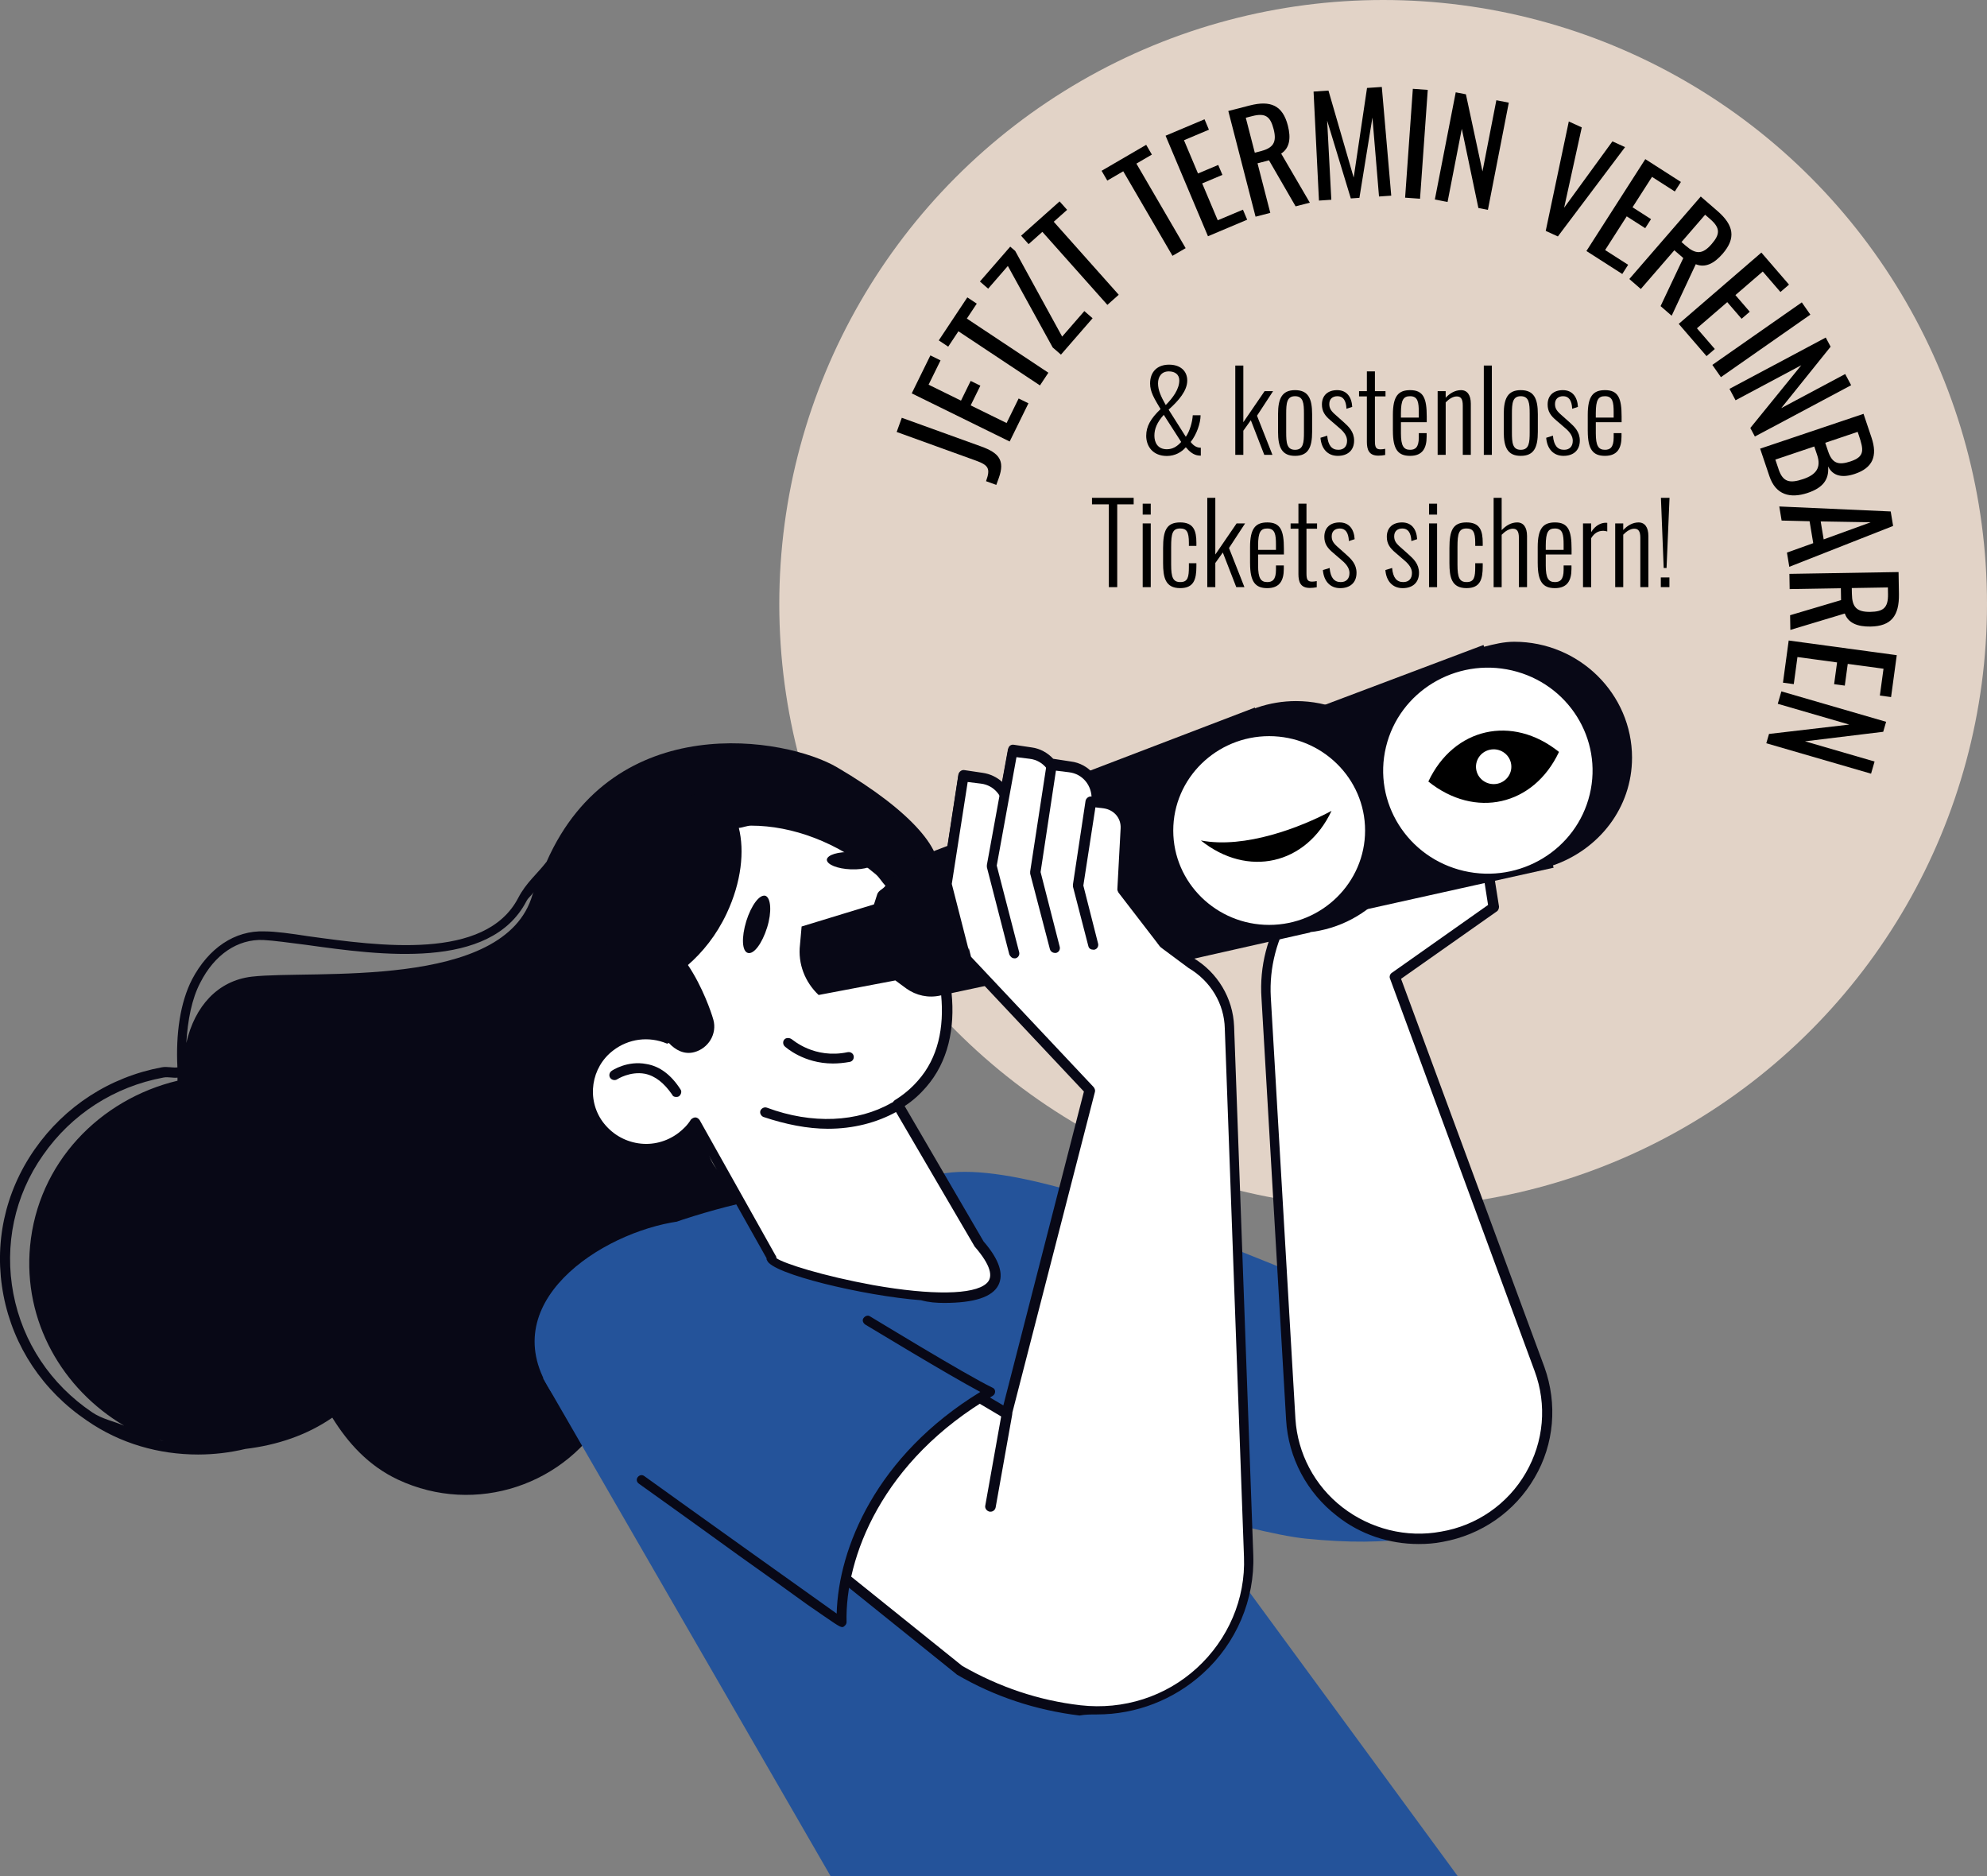 <?xml version="1.0" encoding="UTF-8"?>
<svg id="Ebene_2" data-name="Ebene 2" xmlns="http://www.w3.org/2000/svg" viewBox="0 0 162.242 153.176">
  <rect x="0" y="0" width="162.242" height="153.176" fill="#808080" stroke="none"/>
  <defs>
    <style>
      .cls-1 {
        fill: #e2d3c7;
      }

      .cls-2 {
        fill: #24539a;
      }

      .cls-3 {
        fill: #fff;
      }

      .cls-4 {
        fill: #080816;
      }
    </style>
  </defs>
  <g id="_1" data-name=" 1">
    <g>
      <circle class="cls-1" cx="112.936" cy="49.306" r="49.306"/>
      <g>
        <path class="cls-4" d="M58.471,61.595c5.818-.66,11.323,1.717,14.949,5.856-1.567-.22-3.178-.264-4.834-.088-11.099,1.277-18.887,12.196-17.455,24.436.089.66.179,1.365.313,2.025-4.341-2.73-7.474-7.353-8.146-12.856-1.074-9.598,5.684-18.272,15.172-19.373"/>
        <path class="cls-4" d="M76.463,71.634c.895-1.981-2.014-5.416-8.101-8.982-4.179-2.467-18.195-4.845-23.729,7.695-.767,1.001-1.675,1.713-2.32,2.96-2.685,5.152-11.367,3.92-17.141,3.127-1.432-.221-2.685-.396-3.581-.396-2.416-.089-4.565,1.364-5.908,3.918-.967,1.884-1.335,4.423-1.197,7.187-.425.046-.839-.089-1.265-.01-4.252.792-7.922,3.17-10.384,6.692-2.461,3.522-3.357,7.75-2.551,11.932.805,4.183,3.222,7.793,6.803,10.215,2.73,1.894,5.908,2.775,9.085,2.775,1.304,0,2.601-.155,3.864-.456,2.608-.314,5.018-1.123,7.095-2.554,1.284,2.077,2.964,3.934,5.359,5.059,6.35,2.979,13.825.428,17.139-5.586,9.512-.869,27.962-2.796,9.374-19.271-5.952-5.283,12.129-12.724,17.455-24.304ZM16.356,80.22c1.163-2.29,3.043-3.567,5.146-3.479.851.044,2.104.22,3.491.396,5.997.836,15.039,2.114,17.992-3.566.164-.315.417-.452.588-.751-.025.085-.071.136-.095.222-2.238,7.837-17.992,6.121-22.916,6.692-2.78.324-4.665,2.415-5.349,5.414.115-1.864.441-3.591,1.142-4.929ZM1.093,105.625c-.76-3.963.09-8.013,2.417-11.316,2.327-3.346,5.818-5.592,9.847-6.341.381-.071.754.053,1.135.01.009.089-.008.163.002.251-6.373,1.528-11.402,6.72-12.039,13.505-.575,6.141,2.644,11.679,7.679,14.658-.866-.373-1.788-.536-2.596-1.082-3.402-2.29-5.684-5.724-6.445-9.686ZM13.368,117.646c-.26-.048-.496-.162-.754-.222.242.092.504.141.754.222Z"/>
        <path class="cls-2" d="M112.447,106.197c-2.864.396-33.165-15.498-38.222-8.938-11.905-1.453-24.124,4.403-25.735,5.284,4.431,6.824,48.874,22.146,58.138,23.071,28.286,2.862,12.174-20.121,5.818-19.417"/>
        <path class="cls-4" d="M63.874,67.248c-5.307-3.735-12.687-2.53-16.484,2.691-3.796,5.221-2.572,12.481,2.735,16.216,5.307,3.735,12.688,2.53,16.484-2.691,3.797-5.221,2.572-12.481-2.735-16.216"/>
        <path class="cls-4" d="M68.115,66.508c-1.71-3.454-5.943-4.891-9.454-3.209-3.511,1.682-4.972,5.846-3.262,9.3s5.943,4.891,9.454,3.209c3.511-1.682,4.972-5.846,3.262-9.3"/>
        <path class="cls-3" d="M75.255,88.541c4.028-4.579,2.462-12.372-3.491-17.479-5.953-5.064-14.053-5.46-18.081-.925-3.357,3.831-2.82,9.907.895,14.75-1.522-.66-3.401-.484-4.833.616-1.969,1.541-2.417,4.403-.94,6.384,1.567,2.157,4.655,2.598,6.803,1.013.448-.352.806-.749,1.119-1.233l6.266,11.095c-1.164.968,24.303,7.309,16.963-1.145l-6.669-11.404c.716-.44,1.388-1.013,1.969-1.673"/>
        <path class="cls-4" d="M55.204,89.554c.089 0.0.134 0.0.224-.044.179-.132.268-.396.134-.573-.761-1.189-1.701-1.893-2.775-2.069-1.567-.308-2.82.528-2.864.573-.179.132-.224.396-.089.572.134.176.403.22.582.088,0,0,1.029-.66,2.238-.44.851.176,1.567.749,2.238,1.717.045.132.179.176.313.176"/>
        <path class="cls-4" d="M67.601,92.152c2.059 0,3.983-.484,5.639-1.409.179-.132.268-.352.134-.572-.134-.176-.358-.264-.582-.132-2.775,1.585-6.489,1.761-10.159.396-.224-.088-.448.044-.537.22-.089.22.045.44.224.528,1.835.616,3.625.969,5.281.969"/>
        <path class="cls-4" d="M67.512,70.181c-0.0.396.85.749,1.969.792,1.119.044,2.014-.264,2.014-.616,0-.396-.85-.748-1.969-.792-1.074-.044-1.969.22-2.014.616"/>
        <path class="cls-4" d="M61.07,77.798c.492.132,1.162-.792,1.564-2.069.402-1.277.313-2.422-.134-2.598-.492-.132-1.162.792-1.564,2.069-.402,1.321-.358,2.466.134,2.598"/>
        <path class="cls-4" d="M68.004,86.824c.448 0.0.895-.044,1.387-.132.224-.044.358-.264.313-.484-.045-.22-.268-.352-.492-.308-2.73.572-4.476-1.013-4.565-1.057-.179-.132-.448-.132-.582-0-.179.176-.134.44-0.0.572.089.088,1.566,1.409,3.938,1.409"/>
        <path class="cls-4" d="M43.702,76.609c.089,0,.179-.044.224-.088.179-.132.761-.44,1.163-.396.224.044.448-.132.493-.352.045-.22-.134-.44-.358-.484-.85-.132-1.701.484-1.79.528-.179.132-.224.396-.09.572.134.176.269.22.358.22"/>
        <path class="cls-4" d="M45.313,75.509c.224,0,.403-.176.403-.396 0-.22-.179-.44-.403-.44-.045,0-.671-.044-.94-.616-.089-.22-.358-.308-.537-.176-.224.088-.313.352-.179.528.492,1.013,1.611,1.101,1.656,1.101"/>
        <path class="cls-3" d="M108.24,69.565l-2.999,4.799c-1.343,2.114-1.969,4.623-1.835,7.133l2.014,34.431c.358,6.208,6.176,10.699,12.353,9.554,6.4-1.145,10.204-7.661,8.011-13.693l-11.816-32.009,8.101-5.724-1.432-9.026-12.398,4.535Z"/>
        <path class="cls-4" d="M120.207,65.602l-11.708,4.227-2.949,4.667c-1.296,2.113-1.922,4.491-1.787,6.913l2.011,34.431c.179,2.818,1.564,5.46,3.843,7.221,2.279,1.761,5.228,2.509,8.043,1.981,2.905-.484,5.452-2.245,6.926-4.799,1.474-2.554,1.743-5.548.715-8.322l-11.797-32.009c-.089-.176 0-.396.134-.484l7.865-5.548-1.296-8.277ZM115.828,126.054c-2.413-0-4.781-.792-6.658-2.29-2.458-1.893-3.977-4.755-4.156-7.837l-2.011-34.431c-.179-2.598.492-5.152,1.877-7.353l2.994-4.799c.045-.088.134-.132.223-.176l12.288-4.535c.134-.044.268 0.0.358.044.134.088.224.176.224.308l1.43,9.026c0,.132-.045.308-.179.396l-7.82,5.504,11.707,31.701c1.073,2.994.805,6.296-.804,9.026-1.609,2.774-4.334,4.667-7.507,5.24-.67.132-1.296.176-1.966.176"/>
        <path class="cls-4" d="M133.259,61.859c0-5.195-4.296-9.466-9.623-9.466-.831,0-1.649.197-2.46.409l-.046-.145-16.112,6.076-3.626,3.082-9.22,3.522c-1.253.484-2.238,1.496-2.685,2.774l-.269.836-5.908,1.806-.224,1.496c-.179,1.541.402,3.038,1.522,4.095l6.266-1.189.895.66c.851.572,1.835.793,2.82.572l9.712-2.069,1.565,1.189,20.991-4.667-.058-.186c3.745-1.293,6.459-4.696,6.459-8.796Z"/>
        <path class="cls-4" d="M102.467,57.764l-15.307,5.856-3.626,3.082-9.22,3.522c-.657.254-.938.948-1.409,1.454-.313-.308-.488-.68-.828-.971-3.669-3.109-8.061-4.276-11.951-3.883-.333-.796-.792-1.454-1.491-1.773-2.356-1.073-5.865,1.456-7.837,5.65-1.968,4.18-1.66,8.431.677,9.518.344.638.744,1.232,1.127,1.819.334.703.578,1.418,1.035,2.098-1.432-.22-2.864.132-4.028,1.013-2.149,1.674-2.596,4.755-1.03,6.957.806,1.145,2.059,1.893,3.446,2.069,1.388.22,2.775-.131,3.939-1.013.313-.22.581-.485.805-.792l5.819,10.347c0,.044,0,.132.044.176.358,1.1,7.923,2.906,12.577,3.258.626.176,1.253.22,1.879.22,2.462,0,3.939-.484,4.432-1.453.447-.88.09-2.069-1.209-3.566l-6.444-11.052c.671-.44,1.253-.969,1.745-1.54,1.827-2.087,2.368-4.841,2.086-7.682l8.79-1.872,1.566,1.189,18.932-4.271-4.52-18.36ZM74.942,88.233c-.537.616-1.164,1.144-1.88,1.585-.179.132-.269.352-.134.572l6.669,11.403.045.044c1.208,1.41,1.522,2.421.895,2.95-1.029.925-4.475.969-9.22.132-4.117-.749-7.295-1.761-7.922-2.201,0-.044,0-.132-.045-.176l-6.221-11.096c-.09-.131-.224-.22-.358-.22s-.269.089-.358.176c-.268.44-.626.792-1.029,1.101-.939.704-2.104,1.013-3.267.836-1.163-.176-2.192-.792-2.909-1.761-1.343-1.85-.939-4.447.851-5.812,1.253-.969,2.909-1.189,4.386-.572.061.03.109-.044.168-.045.535.578,1.255.965,2.069.75,1.164-.309,1.88-1.497,1.566-2.642-.163-.597-.888-2.704-2.078-4.473,1.186-1.032,2.32-2.416,3.158-4.197,1.22-2.592,1.467-5.119.999-6.996.35-.03.649-.185,1.009-.185,3.357,0,7.072,1.365,10.16,3.963.33.281.502.639.804.937-.174.281-.558.374-.67.692l-.269.836-5.908,1.805-.134,1.497c-.179,1.541.403,3.038,1.522,4.095l6.266-1.189.895.66c.806.572,1.79.792,2.776.572l.07-.015c.244,2.596-.232,5.099-1.905,6.972Z"/>
        <path class="cls-4" d="M114.998,66.703c-0,5.019-4.118,9.026-9.175,9.026-5.058-0-9.175-4.05-9.175-9.026 0-3.919,2.551-7.309,6.132-8.542.94-.308,1.969-.484,3.043-.484,5.057 0,9.175,4.05,9.175,9.026"/>
        <path class="cls-4" d="M105.823,58.073c-1.029-0-2.014.176-2.909.484-3.491,1.233-5.863,4.491-5.863,8.145-0,4.755,3.938,8.63,8.772,8.63,4.834 0,8.772-3.874,8.772-8.63 0-4.755-3.938-8.63-8.772-8.63M105.823,76.169c-5.326-0-9.623-4.227-9.578-9.51 0-3.963,2.551-7.573,6.4-8.894,1.029-.352,2.104-.529,3.178-.529,5.326 0,9.623,4.227,9.623,9.466-0,5.24-4.342,9.466-9.623,9.466"/>
        <path class="cls-3" d="M111.221,64.692c-1.741-4.134-6.558-6.097-10.76-4.384-4.202,1.712-6.197,6.451-4.457,10.585,1.74,4.134,6.558,6.097,10.76,4.384,4.202-1.712,6.197-6.451,4.457-10.585"/>
        <path class="cls-4" d="M103.63,60.099c-4.297-0-7.832,3.434-7.832,7.705-0,4.271,3.536,7.705,7.832,7.705,4.342 0,7.832-3.478,7.832-7.705 0-4.271-3.536-7.705-7.832-7.705M103.63,76.301c-4.789-0-8.638-3.831-8.638-8.498 0-4.667,3.849-8.498,8.638-8.498,4.744 0,8.638,3.786,8.638,8.498-0,4.667-3.849,8.498-8.638,8.498"/>
        <polygon class="cls-2" points="92.71 117.292 119.032 153.176 67.825 153.176 44.328 112.493 92.71 117.292"/>
        <g>
          <path class="cls-3" d="M57.173,119.273l21.08,16.951c2.998,1.761,6.355,2.862,9.846,3.302,7.519.881,14.054-5.064,13.785-12.504l-1.567-43.148c-.089-2.157-1.253-4.139-3.133-5.24l-2.193-1.629-3.357-4.359.268-4.975c.045-1.013-.671-1.893-1.701-2.025l-.716-.088 0-.264c.089-1.277-.895-2.422-2.193-2.598l-1.477-.22v.132c-.403-.528-.985-.925-1.701-1.013l-1.477-.22-.672,3.61c-.358-.705-1.074-1.233-1.924-1.365l-1.477-.22-1.343,8.762,1.567,6.208,10.204,10.699-6.758,26.374-16.829-9.95-8.235,13.781Z"/>
          <path class="cls-4" d="M89.577,139.967c3.178 0,6.266-1.189,8.638-3.346,2.73-2.466,4.252-6.032,4.117-9.687l-1.566-43.148c-.09-2.29-1.343-4.403-3.357-5.592l-2.103-1.585-3.222-4.183.268-4.843c.045-1.233-.806-2.29-2.059-2.466l-.313-.044c0-1.453-1.074-2.73-2.551-2.906l-1.432-.22c-.448-.484-1.074-.837-1.746-.925l-1.477-.22c-.224-.044-.448.132-.448.352l-.492,2.686c-.448-.396-.985-.66-1.611-.748l-1.477-.22c-.224-.044-.448.132-.492.352l-1.343,8.762v.176l1.567,6.208c0,.088.045.132.089.176l9.936,10.567-6.579,25.625-16.336-9.642c-.179-.132-.448-.044-.582.132-.134.176-.045.44.134.573l16.873,9.995c.134.088.268.088.358.044.134-.044.224-.132.224-.264l6.803-26.417c.045-.132,0-.264-.089-.396l-10.025-10.655-1.522-6.032,1.253-8.234,1.074.132c.671.088,1.298.529,1.611,1.145.089.176.268.264.448.22.179-.044.313-.176.358-.352l.582-3.214,1.074.132c.582.088,1.074.396,1.432.881.089.132.268.22.448.176.045,0,.089-.044.134-.044l1.164.176c1.119.132,1.88,1.101,1.835,2.201l-0.0.264c0,.22.134.396.358.44l.716.088c.806.132,1.388.792,1.343,1.629l-.268,4.975c0,.088.045.176.089.264l3.357,4.359q.045.044.089.088l2.193,1.629c1.79,1.057,2.909,2.906,2.954,4.931l1.567,43.149c.134,3.434-1.298,6.736-3.849,9.07-2.551,2.334-5.997,3.434-9.488,3.038-3.446-.396-6.669-1.497-9.667-3.214l-21.035-16.907c-.179-.132-.448-.132-.582.044-.134.176-.134.44.045.572l21.08,16.951.045.044c3.088,1.805,6.445,2.906,10.025,3.346.448-.088.94-.088,1.432-.088"/>
          <path class="cls-3" d="M82.281,66.174c.089-1.277-.895-2.422-2.193-2.598l-1.477-.22-1.343,8.762,1.567,6.208,3.446-12.152Z"/>
          <path class="cls-4" d="M78.88,78.767h.089c.224-.044.358-.264.313-.484l-1.567-6.12,1.298-8.321,1.074.132c1.119.132,1.88,1.101,1.835,2.201,0,.22.179.44.403.44.224 0.0.448-.176.448-.396.089-1.497-1.029-2.818-2.551-3.038l-1.477-.22c-.224-.044-.447.132-.492.352l-1.343,8.762v.176l1.567,6.208c.045.176.224.308.403.308"/>
          <path class="cls-3" d="M86.31,64.105c.089-1.277-.895-2.422-2.193-2.598l-1.477-.22-1.701,9.334,1.835,7.177,3.536-13.693Z"/>
          <path class="cls-4" d="M82.819,78.238h.089c.224-.044.358-.264.313-.484l-1.835-7.089,1.611-8.85,1.074.132c1.119.132,1.88,1.101,1.835,2.201,0,.22.179.44.403.44.224,0,.447-.176.447-.397.09-1.497-1.029-2.818-2.551-3.038l-1.477-.22c-.224-.044-.448.132-.448.352l-1.701,9.334v.176l1.835,7.133c.089.176.224.308.403.308"/>
          <path class="cls-3" d="M89.532,65.206c.089-1.277-.895-2.422-2.193-2.598l-1.477-.22-1.343,8.762,1.567,6.208,3.446-12.152Z"/>
          <path class="cls-4" d="M86.131,77.798h.089c.224-.044.358-.264.313-.484l-1.567-6.12,1.253-8.278,1.074.132c1.119.132,1.88,1.101,1.835,2.201-0.0.22.179.44.403.44.224,0,.447-.176.447-.397.089-1.541-1.029-2.818-2.551-3.038l-1.477-.22c-.224-.044-.448.132-.492.352l-1.343,8.762-0.0.176,1.611,6.164c.045.176.224.308.403.308"/>
          <path class="cls-3" d="M95.037,76.962l-3.357-4.359.268-4.975c.045-1.013-.671-1.893-1.701-2.025l-1.164-.176-1.029,6.869,1.253,4.843,5.729-.176Z"/>
          <path class="cls-4" d="M89.263,77.534h.089c.224-.044.358-.264.313-.484l-1.208-4.755.985-6.384.716.088c.806.132,1.388.792,1.343,1.629l-.268,4.975c0,.088.045.176.089.264l3.357,4.359c.134.176.403.22.582.088.179-.132.224-.396.089-.572l-3.267-4.227.269-4.843c.045-1.233-.806-2.29-2.059-2.466l-1.164-.176c-.224-.044-.447.132-.492.352l-1.029,6.824v.176l1.253,4.843c.045.22.224.308.403.308"/>
          <path class="cls-2" d="M80.67,113.55c-9.22-5.107-19.648-11.271-19.648-11.271-2.059-1.101-3.938-2.906-6.221-2.466-6.445,1.189-15.038,7.221-9.22,14.618,2.193,2.774,3.133,3.786,9.488,8.718l13.651,9.554 0-.264c-.224-7.705,5.281-14.97,11.95-18.888"/>
          <path class="cls-4" d="M68.765,132.834c.045 0.0.089 0.0.134-.044.134-.088.224-.22.224-.352-.134-5.24,2.864-13.209,11.95-18.492.134-.088.179-.22.179-.352,0-.132-.089-.264-.224-.308-2.193-1.057-9.891-5.768-9.981-5.812-.179-.132-.403-.044-.537.132-.134.176-.045.396.134.528.313.176,6.668,4.051,9.399,5.504-8.504,5.196-11.592,12.769-11.726,18.096-2.417-1.717-11.86-8.453-15.709-11.227-.179-.132-.403-.088-.537.088-.134.176-.089.396.09.528,0,0,4.073,2.906,8.146,5.856,2.059,1.453,4.073,2.906,5.594,4.007,2.238,1.541,2.641,1.849,2.864,1.849"/>
          <path class="cls-4" d="M80.894,123.412c.179,0,.358-.132.403-.352l1.343-7.529c.045-.22-.134-.44-.358-.484-.223-.044-.447.132-.492.352l-1.343,7.529c-.045.22.134.44.358.484h.089Z"/>
        </g>
        <path class="cls-3" d="M123.451,54.733c-4.595-1.067-9.199,1.732-10.284,6.252-1.085,4.52,1.76,9.049,6.355,10.117,4.595,1.067,9.199-1.732,10.284-6.252,1.085-4.52-1.76-9.049-6.355-10.117"/>
        <path d="M127.294,61.387h0c-2.072,4.399-6.848,5.48-10.667,2.417,2.072-4.398,6.848-5.48,10.667-2.417"/>
        <path class="cls-3" d="M120.554,62.914c.179.764.954,1.241,1.731,1.065.777-.176,1.262-.939,1.083-1.703-.179-.765-.954-1.241-1.731-1.065-.777.176-1.262.939-1.083,1.703"/>
        <path d="M108.722,66.199h0c-2.072,4.399-6.848,5.48-10.667,2.417,3.613.695,8.177-1.085,10.667-2.417"/>
      </g>
      <g>
        <path d="M93.591,35.569c0-.756.36-1.396,1.171-2.17-.514-.864-.855-1.404-.855-2.089,0-.963.595-1.539,1.549-1.539.891,0,1.485.486,1.485,1.297,0,.818-.676,1.62-1.521,2.376l1.404,2.215c.324-.45.54-1.233.567-1.756h.639c0,.657-.342,1.603-.81,2.179.261.343.521.469.828.469v.648c-.063,0-.117-.01-.171-.01-.433-.036-.774-.342-1.054-.675-.333.387-.864.711-1.549.711-1.107,0-1.684-.747-1.684-1.656ZM96.446,36.082l-1.423-2.214c-.558.621-.765,1.152-.765,1.701,0,.531.252,1.107,1.017,1.107.469,0,.828-.216,1.171-.595ZM96.292,31.058c0-.477-.342-.738-.855-.738-.612,0-.882.45-.882.981,0,.55.234,1.062.63,1.765.576-.576,1.107-1.296,1.107-2.008Z"/>
        <path d="M100.863,29.843h.657v4.627l1.738-2.538h.692l-1.313,2.007,1.26,3.196h-.666l-1.099-2.827-.612.855v1.972h-.657v-7.292Z"/>
        <path d="M104.355,35.253v-1.44c0-1.251.306-1.962,1.387-1.962,1.089,0,1.395.702,1.395,1.962v1.44c0,1.261-.306,1.963-1.395,1.963-1.081,0-1.387-.702-1.387-1.963ZM106.47,35.29v-1.513c0-.846-.045-1.431-.729-1.431-.676,0-.721.585-.721,1.431v1.513c0,.847.045,1.432.721,1.432.684,0,.729-.585.729-1.432Z"/>
        <path d="M107.82,35.74l.549-.171c.072.801.378,1.152.909,1.152.45,0,.712-.271.712-.738,0-.342-.189-.675-.631-1.044l-.711-.612c-.468-.388-.711-.747-.711-1.306,0-.747.495-1.17,1.242-1.17.792,0,1.188.566,1.233,1.368l-.469.153c-.035-.703-.288-1.026-.738-1.026-.404,0-.666.233-.666.63,0,.315.1.522.424.819l.737.657c.424.378.865.792.865,1.513,0,.81-.531,1.251-1.333,1.251-.828,0-1.341-.576-1.413-1.477Z"/>
        <path d="M111.608,36.055v-3.691h-.639v-.432h.639v-1.612h.657v1.612h.864v.432h-.864v3.628c0,.504.072.693.46.693.107,0,.252-.018.378-.045v.504c-.189.036-.378.055-.559.055-.765,0-.937-.478-.937-1.144Z"/>
        <path d="M113.732,35.182v-1.314c0-1.54.45-2.017,1.413-2.017,1.09,0,1.351.684,1.351,2.151v.468h-2.106v.909c0,1.018.216,1.342.747,1.342.405,0,.711-.18.711-.999v-.36h.64v.288c0,.945-.343,1.566-1.351,1.566-.981,0-1.404-.522-1.404-2.034ZM115.847,34.092v-.432c0-.819-.072-1.314-.711-1.314-.54,0-.747.288-.747,1.396v.351h1.458Z"/>
        <path d="M117.385,31.932h.657v.54c.333-.36.766-.621,1.252-.621.513,0,.801.404.801,1.107v4.177h-.657v-4.033c0-.54-.162-.738-.495-.738-.306,0-.63.207-.9.486v4.285h-.657v-5.203Z"/>
        <path d="M121.156,29.843h.657v7.292h-.657v-7.292Z"/>
        <path d="M122.785,35.253v-1.44c0-1.251.306-1.962,1.387-1.962,1.089,0,1.395.702,1.395,1.962v1.44c0,1.261-.306,1.963-1.395,1.963-1.081,0-1.387-.702-1.387-1.963ZM124.901,35.29v-1.513c0-.846-.045-1.431-.729-1.431-.676,0-.721.585-.721,1.431v1.513c0,.847.045,1.432.721,1.432.684,0,.729-.585.729-1.432Z"/>
        <path d="M126.25,35.74l.549-.171c.072.801.378,1.152.909,1.152.45,0,.711-.271.711-.738,0-.342-.188-.675-.63-1.044l-.711-.612c-.468-.388-.711-.747-.711-1.306,0-.747.495-1.17,1.242-1.17.792,0,1.188.566,1.233,1.368l-.469.153c-.035-.703-.288-1.026-.738-1.026-.404,0-.666.233-.666.63,0,.315.1.522.424.819l.738.657c.423.378.863.792.863,1.513,0,.81-.53,1.251-1.332,1.251-.828,0-1.341-.576-1.413-1.477Z"/>
        <path d="M129.643,35.182v-1.314c0-1.54.45-2.017,1.413-2.017,1.09,0,1.351.684,1.351,2.151v.468h-2.106v.909c0,1.018.216,1.342.747,1.342.405,0,.711-.18.711-.999v-.36h.64v.288c0,.945-.343,1.566-1.351,1.566-.981,0-1.404-.522-1.404-2.034ZM131.758,34.092v-.432c0-.819-.071-1.314-.711-1.314-.54,0-.747.288-.747,1.396v.351h1.458Z"/>
        <path d="M90.54,41.174h-1.377v-.531h3.403v.531h-1.342v6.761h-.685v-6.761Z"/>
        <path d="M93.303,41.12h.657v.892h-.657v-.892ZM93.303,42.732h.657v5.203h-.657v-5.203Z"/>
        <path d="M94.968,45.963v-1.215c0-1.44.279-2.098,1.396-2.098,1.098,0,1.323.675,1.323,1.665v.252h-.612v-.252c0-.909-.189-1.17-.711-1.17-.621,0-.738.396-.738,1.494v1.458c0,1.045.153,1.423.747,1.423.621,0,.702-.405.702-1.251v-.288h.612v.252c0,1.053-.198,1.782-1.323,1.782-1.216,0-1.396-.873-1.396-2.053Z"/>
        <path d="M98.576,40.643h.657v4.627l1.738-2.538h.693l-1.314,2.007,1.26,3.196h-.666l-1.099-2.827-.612.855v1.972h-.657v-7.292Z"/>
        <path d="M102.069,45.982v-1.314c0-1.54.45-2.017,1.413-2.017,1.09,0,1.351.684,1.351,2.151v.468h-2.106v.909c0,1.018.216,1.342.747,1.342.405,0,.711-.18.711-.999v-.36h.64v.288c0,.945-.343,1.566-1.351,1.566-.981,0-1.404-.522-1.404-2.034ZM104.184,44.892v-.432c0-.819-.071-1.314-.711-1.314-.54,0-.747.288-.747,1.396v.351h1.458Z"/>
        <path d="M106.019,46.855v-3.691h-.639v-.432h.639v-1.612h.657v1.612h.864v.432h-.864v3.628c0,.504.072.693.46.693.107,0,.252-.018.378-.045v.504c-.189.036-.378.055-.559.055-.765,0-.937-.478-.937-1.144Z"/>
        <path d="M108.017,46.54l.549-.171c.072.801.378,1.152.909,1.152.45,0,.712-.271.712-.738,0-.342-.189-.675-.631-1.044l-.711-.612c-.468-.388-.711-.747-.711-1.306,0-.747.495-1.17,1.242-1.17.792,0,1.188.566,1.233,1.368l-.469.153c-.035-.702-.288-1.026-.738-1.026-.404,0-.666.233-.666.63,0,.315.1.522.424.819l.737.657c.424.378.865.792.865,1.513,0,.81-.531,1.251-1.333,1.251-.828,0-1.341-.576-1.413-1.477Z"/>
        <path d="M113.119,46.54l.549-.171c.072.801.378,1.152.909,1.152.45,0,.711-.271.711-.738,0-.342-.188-.675-.63-1.044l-.711-.612c-.468-.388-.711-.747-.711-1.306,0-.747.495-1.17,1.242-1.17.792,0,1.188.566,1.233,1.368l-.469.153c-.035-.702-.288-1.026-.738-1.026-.404,0-.666.233-.666.63,0,.315.1.522.424.819l.738.657c.423.378.863.792.863,1.513,0,.81-.53,1.251-1.332,1.251-.828,0-1.341-.576-1.413-1.477Z"/>
        <path d="M116.683,41.12h.657v.892h-.657v-.892ZM116.683,42.732h.657v5.203h-.657v-5.203Z"/>
        <path d="M118.348,45.963v-1.215c0-1.44.279-2.098,1.396-2.098,1.098,0,1.323.675,1.323,1.665v.252h-.612v-.252c0-.909-.189-1.17-.711-1.17-.621,0-.738.396-.738,1.494v1.458c0,1.045.153,1.423.747,1.423.621,0,.702-.405.702-1.251v-.288h.612v.252c0,1.053-.198,1.782-1.323,1.782-1.216,0-1.396-.873-1.396-2.053Z"/>
        <path d="M121.956,40.643h.657v2.638c.343-.369.774-.63,1.27-.63.514,0,.802.404.802,1.106v4.178h-.666v-4.033c0-.54-.162-.738-.495-.738-.298,0-.631.207-.91.495v4.276h-.657v-7.292Z"/>
        <path d="M125.557,45.982v-1.314c0-1.54.45-2.017,1.413-2.017,1.09,0,1.351.684,1.351,2.151v.468h-2.106v.909c0,1.018.216,1.342.747,1.342.405,0,.711-.18.711-.999v-.36h.64v.288c0,.945-.343,1.566-1.351,1.566-.981,0-1.404-.522-1.404-2.034ZM127.672,44.892v-.432c0-.819-.071-1.314-.711-1.314-.54,0-.747.288-.747,1.396v.351h1.458Z"/>
        <path d="M129.255,42.732h.667v.711c.333-.549.801-.766,1.197-.766.036,0,.062,0,.116.009v.703c-.08-.027-.216-.055-.323-.055-.414,0-.738.189-.99.604v3.997h-.667v-5.203Z"/>
        <path d="M131.883,42.732h.657v.54c.333-.36.766-.621,1.252-.621.513,0,.801.404.801,1.106v4.178h-.657v-4.033c0-.54-.162-.738-.495-.738-.306,0-.63.207-.9.486v4.285h-.657v-5.203Z"/>
        <path d="M135.609,47.143h.702v.792h-.702v-.792ZM135.618,40.643h.702l-.243,5.726h-.234l-.225-5.726Z"/>
      </g>
      <g>
        <path d="M80.512,39.284c.366-1.015.224-1.3-.831-1.681l-6.466-2.337.418-1.158,6.487,2.344c1.438.52,1.955,1.127,1.432,2.576l-.202.559-.838-.303Z"/>
        <path d="M74.444,32.115l1.524-3.1.829.407-.976,1.984,2.646,1.301.791-1.609.79.389-.791,1.609,2.933,1.44.984-2.004.8.394-1.533,3.119-7.997-3.931Z"/>
        <path d="M78.257,27.045l-.834,1.257-.771-.512,2.332-3.512.771.511-.81,1.22,6.657,4.42-.688,1.037-6.658-4.421Z"/>
        <path d="M85.954,28.367l-3.661-6.652-1.609,1.852-.672-.585,2.476-2.847.406.354,3.833,6.991,1.812-2.084.673.585-2.584,2.972-.673-.585Z"/>
        <path d="M85.112,18.929l-1.125,1.002-.613-.689,3.144-2.8.614.689-1.092.973,5.307,5.96-.928.825-5.307-5.96Z"/>
        <path d="M91.715,13.984l-1.303.759-.465-.799,3.641-2.121.465.798-1.264.737,4.021,6.901-1.074.626-4.021-6.901Z"/>
        <path d="M95.17,11.08l3.182-1.342.358.851-2.036.859,1.145,2.715,1.651-.696.342.811-1.651.696,1.27,3.01,2.057-.867.346.82-3.201,1.35-3.461-8.206Z"/>
        <path d="M100.295,9.062l1.736-.448c1.725-.444,2.702-.004,3.125,1.637.261,1.012.155,1.834-.546,2.287l2.34,4.009-1.161.299-2.172-3.756-.938.242,1.043,4.047-1.203.311-2.225-8.627ZM102.915,12.35c1.012-.261,1.366-.692,1.08-1.801-.261-1.012-.645-1.355-1.741-1.072l-.533.137.736,2.854.458-.118Z"/>
        <path d="M107.253,7.478l1.218-.083,2.06,7.101,1.089-7.315,1.207-.082.77,8.875-.998.068-.538-6.444-1.063,6.554-.702.048-1.932-6.35.341,6.458-1.01.068-.44-8.897Z"/>
        <path d="M115.361,7.251l1.218.087-.631,8.886-1.218-.086.631-8.887Z"/>
        <path d="M118.862,7.537l.832.162,1.353,6.297,1.133-5.812,1.016.198-1.706,8.75-.777-.151-1.354-6.465-1.164,5.975-1.037-.202,1.705-8.751Z"/>
        <path d="M128.094,9.917l1.061.483-1.442,6.56,3.945-5.419,1.031.47-5.487,7.292-.991-.452,1.884-8.934Z"/>
        <path d="M134.342,12.992l2.908,1.863-.499.778-1.861-1.193-1.591,2.482,1.51.968-.475.74-1.51-.967-1.763,2.751,1.88,1.204-.48.751-2.927-1.876,4.808-7.502Z"/>
        <path d="M138.869,16.043l1.355,1.174c1.348,1.167,1.54,2.222.431,3.502-.684.79-1.421,1.171-2.192.852l-1.968,4.205-.906-.785,1.855-3.924-.732-.634-2.736,3.16-.94-.813,5.834-6.736ZM137.654,20.069c.79.685,1.347.73,2.096-.135.685-.79.749-1.302-.107-2.043l-.416-.36-1.93,2.229.357.31Z"/>
        <path d="M143.819,20.62l2.257,2.616-.7.604-1.444-1.674-2.232,1.926,1.171,1.358-.666.574-1.172-1.357-2.475,2.134,1.459,1.691-.675.582-2.271-2.633,6.748-5.821Z"/>
        <path d="M147.12,24.686l.699,1.001-7.304,5.104-.7-1.001,7.305-5.104Z"/>
        <path d="M149.075,27.557l.398.747-4.031,5.015,5.221-2.783.486.913-7.86,4.189-.373-.698,4.162-5.122-5.367,2.86-.496-.932,7.86-4.189Z"/>
        <path d="M152.16,33.785l.652,1.938c.513,1.521.091,2.476-1.357,2.964-1.042.351-1.798.176-2.189-.608.101,1.091-.453,1.754-1.652,2.157-1.459.491-2.628.154-3.137-1.357l-.759-2.251,8.442-2.843ZM145.226,38.313c.354,1.053.915,1.166,2.009.797,1.053-.354,1.485-.929,1.139-1.961l-.235-.698-3.179,1.07.267.792ZM149.269,36.847c.334.99.842,1.155,1.843.818,1.156-.39,1.068-.928.664-2.127l-.095-.281-2.646.892.234.698Z"/>
        <path d="M154.38,41.755l.196,1.183-8.477,3.336-.192-1.161,2.146-.769-.297-1.79-2.284-.056-.19-1.15,9.098.407ZM148.906,44.036l3.838-1.396-4.081-.069.243,1.465Z"/>
        <path d="M155.021,46.701l.03,1.793c.029,1.782-.628,2.63-2.322,2.658-1.045.017-1.82-.278-2.098-1.065l-4.445,1.339-.021-1.199,4.161-1.235-.016-.969-4.181.07-.021-1.243,8.911-.148ZM151.21,48.481c.017,1.045.354,1.49,1.499,1.472,1.045-.018,1.469-.311,1.45-1.444l-.009-.55-2.949.049.009.474Z"/>
        <path d="M154.874,53.487l-.465,3.422-.915-.125.298-2.189-2.92-.396-.241,1.775-.872-.118.241-1.776-3.235-.439-.301,2.212-.882-.12.468-3.442,8.824,1.198Z"/>
        <path d="M154.004,58.93l-.236.813-6.386.778,5.681,1.65-.288.992-8.553-2.484.221-.76,6.554-.765-5.839-1.696.294-1.014,8.553,2.484Z"/>
      </g>
    </g>
  </g>
</svg>